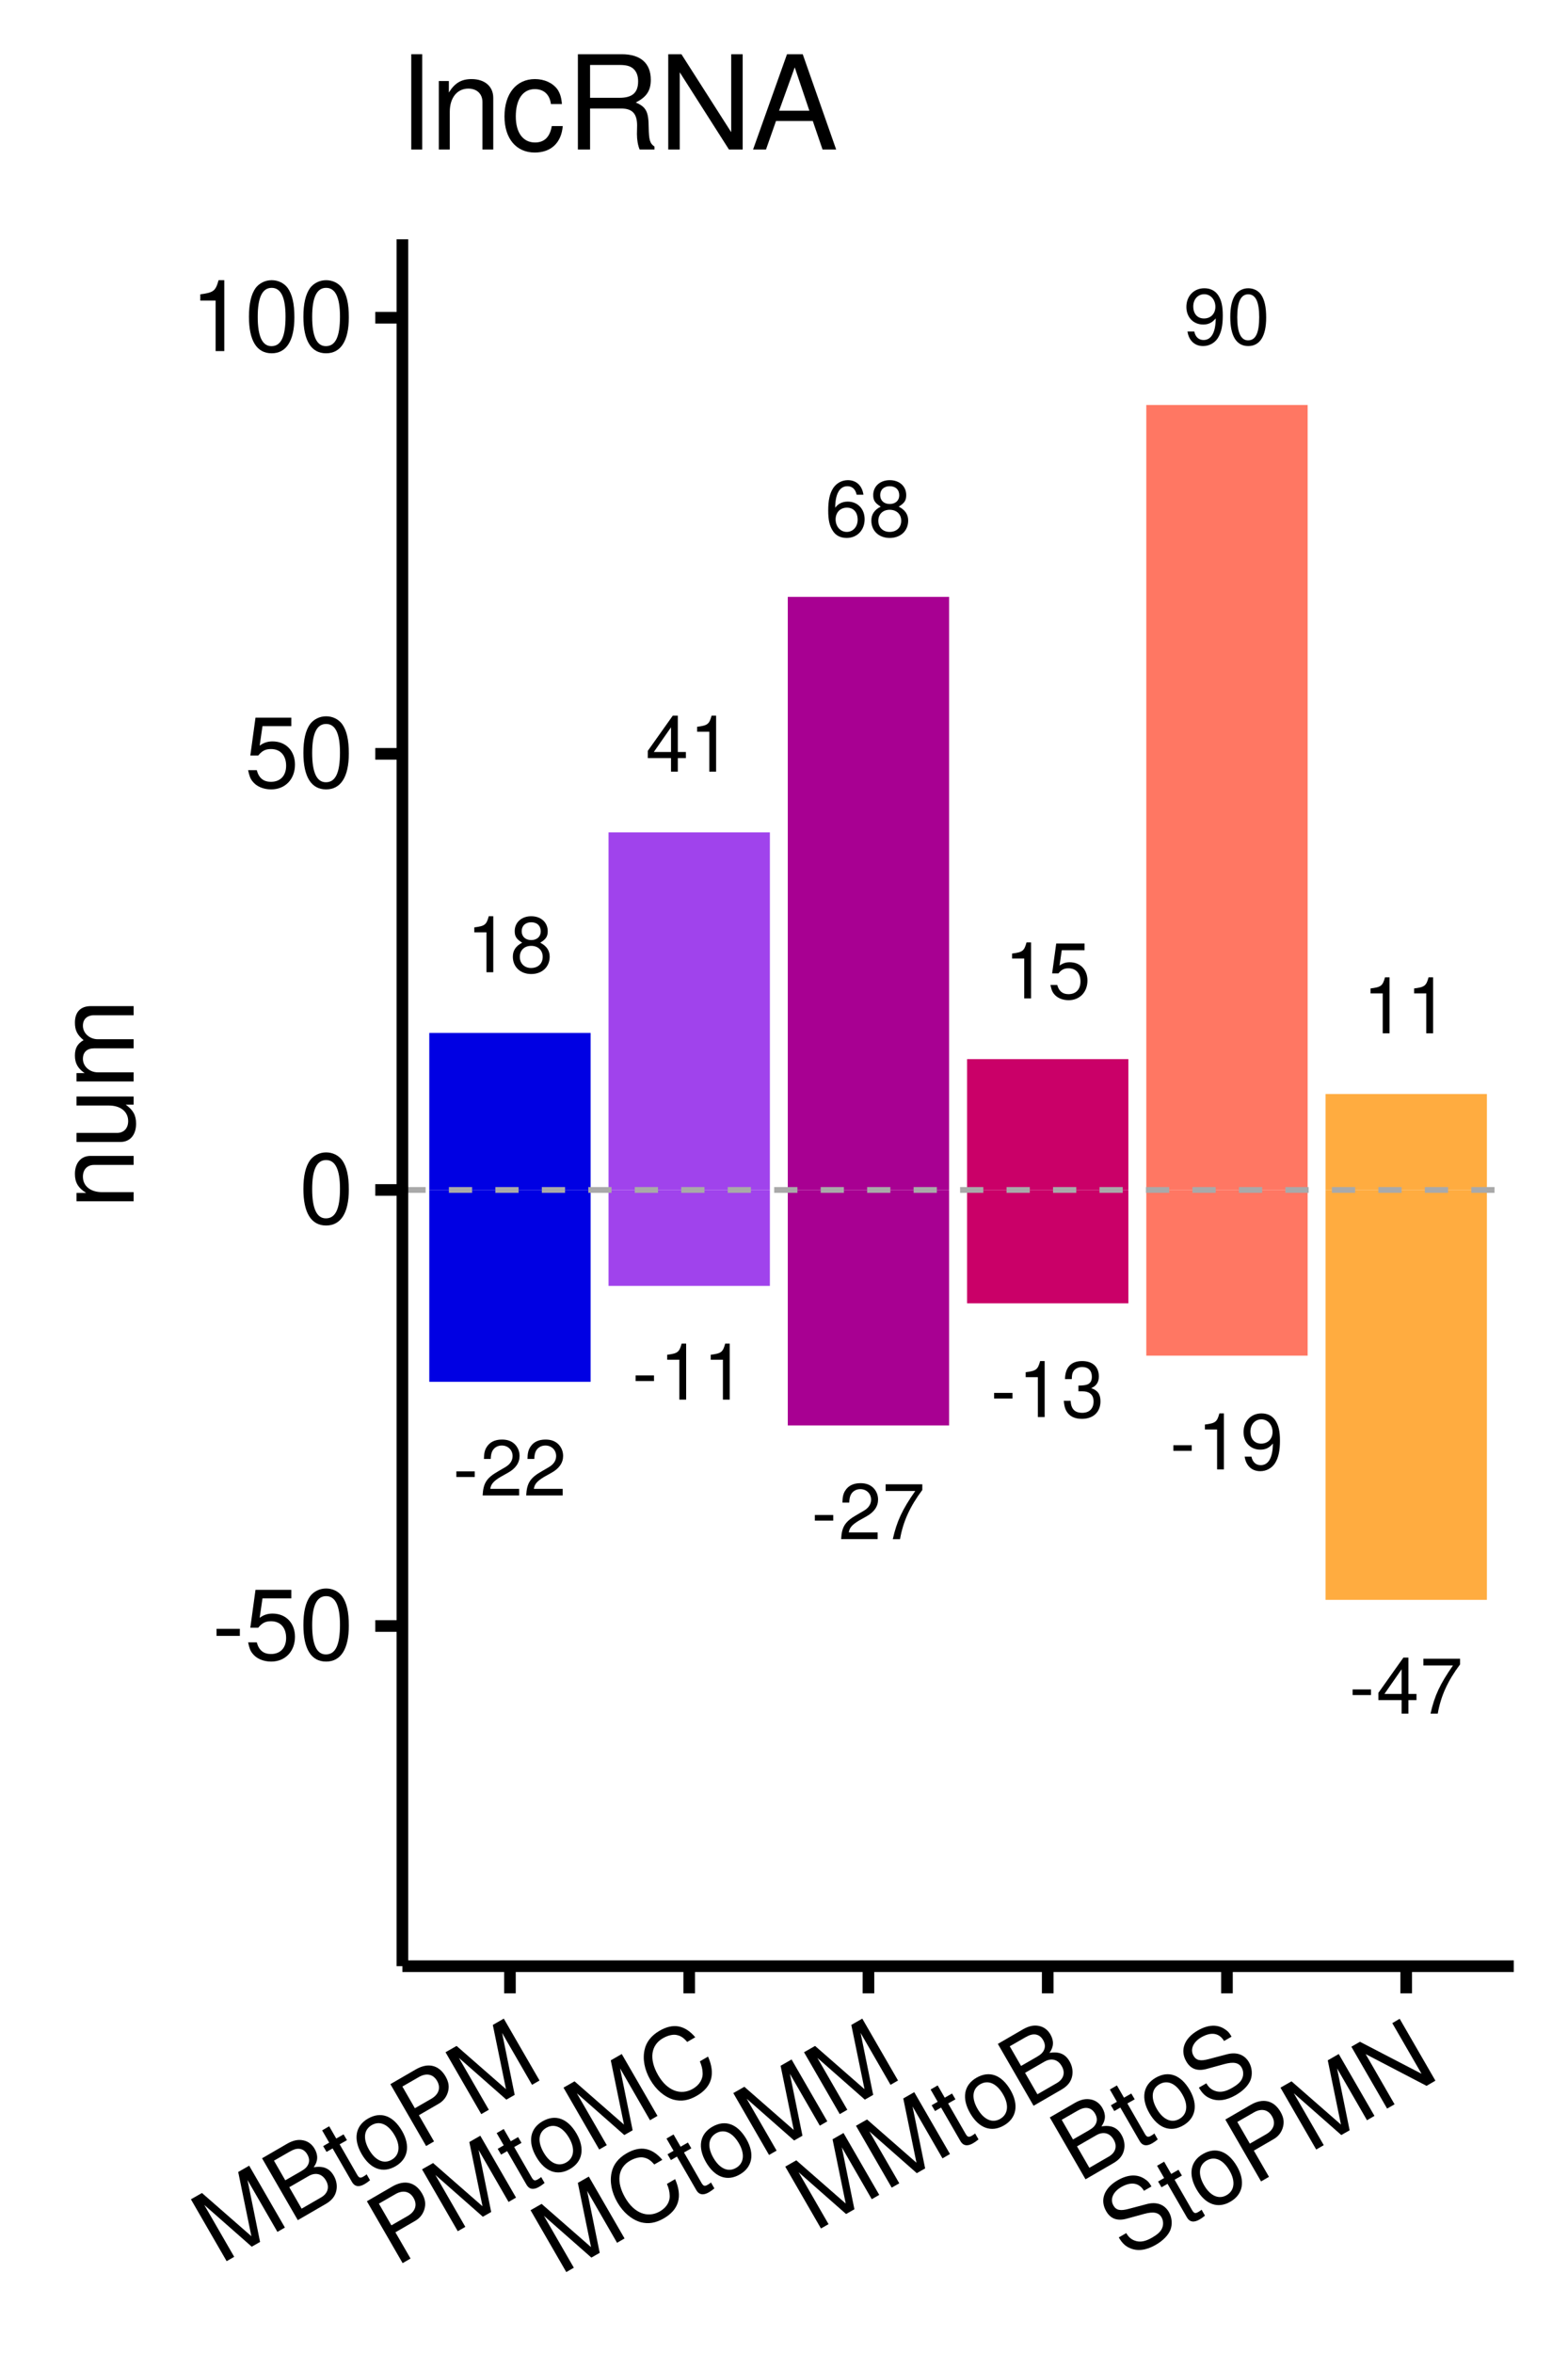 <?xml version="1.0" encoding="UTF-8"?>
<svg xmlns="http://www.w3.org/2000/svg" xmlns:xlink="http://www.w3.org/1999/xlink" width="288pt" height="432pt" viewBox="0 0 288 432" version="1.1">
<defs>
<g>
<symbol overflow="visible" id="glyph0-0">
<path style="stroke:none;" d=""/>
</symbol>
<symbol overflow="visible" id="glyph0-1">
<path style="stroke:none;" d="M 4.031 -4.438 L 0.656 -4.438 L 0.656 -3.406 L 4.031 -3.406 Z M 4.031 -4.438 "/>
</symbol>
<symbol overflow="visible" id="glyph0-2">
<path style="stroke:none;" d="M 3.688 -7.328 L 3.688 0 L 4.938 0 L 4.938 -10.281 L 4.109 -10.281 C 3.672 -8.703 3.391 -8.484 1.453 -8.234 L 1.453 -7.328 Z M 3.688 -7.328 "/>
</symbol>
<symbol overflow="visible" id="glyph0-3">
<path style="stroke:none;" d="M 0.75 -2.344 C 1 -0.672 2.078 0.328 3.609 0.328 C 4.734 0.328 5.734 -0.219 6.328 -1.141 C 6.953 -2.141 7.234 -3.391 7.234 -5.266 C 7.234 -7 6.984 -8.094 6.391 -9 C 5.828 -9.844 4.953 -10.281 3.844 -10.281 C 1.922 -10.281 0.547 -8.844 0.547 -6.859 C 0.547 -4.969 1.812 -3.625 3.641 -3.625 C 4.594 -3.625 5.297 -3.969 5.938 -4.75 C 5.922 -2.188 5.141 -0.781 3.703 -0.781 C 2.812 -0.781 2.203 -1.344 2 -2.344 Z M 3.828 -9.188 C 4.984 -9.188 5.875 -8.203 5.875 -6.875 C 5.875 -5.609 5.016 -4.734 3.781 -4.734 C 2.578 -4.734 1.812 -5.594 1.812 -6.953 C 1.812 -8.25 2.656 -9.188 3.828 -9.188 Z M 3.828 -9.188 "/>
</symbol>
<symbol overflow="visible" id="glyph0-4">
<path style="stroke:none;" d="M 7.188 -1.234 L 1.891 -1.234 C 2.016 -2.094 2.469 -2.625 3.719 -3.391 L 5.141 -4.188 C 6.547 -4.969 7.266 -6.016 7.266 -7.281 C 7.266 -8.141 6.922 -8.922 6.328 -9.484 C 5.734 -10.031 4.984 -10.281 4.031 -10.281 C 2.766 -10.281 1.812 -9.828 1.25 -8.938 C 0.891 -8.406 0.734 -7.766 0.719 -6.719 L 1.969 -6.719 C 2 -7.422 2.094 -7.828 2.266 -8.172 C 2.594 -8.797 3.234 -9.188 4 -9.188 C 5.141 -9.188 5.984 -8.359 5.984 -7.25 C 5.984 -6.422 5.516 -5.719 4.625 -5.203 L 3.312 -4.438 C 1.203 -3.234 0.594 -2.266 0.484 -0.016 L 7.188 -0.016 Z M 7.188 -1.234 "/>
</symbol>
<symbol overflow="visible" id="glyph0-5">
<path style="stroke:none;" d="M 7.391 -10.078 L 0.656 -10.078 L 0.656 -8.844 L 6.094 -8.844 C 3.703 -5.422 2.719 -3.312 1.969 0 L 3.297 0 C 3.859 -3.234 5.125 -6 7.391 -9.031 Z M 7.391 -10.078 "/>
</symbol>
<symbol overflow="visible" id="glyph0-6">
<path style="stroke:none;" d="M 3.141 -4.734 L 3.828 -4.734 C 5.188 -4.734 5.922 -4.094 5.922 -2.859 C 5.922 -1.562 5.141 -0.781 3.844 -0.781 C 2.453 -0.781 1.797 -1.484 1.703 -2.984 L 0.453 -2.984 C 0.516 -2.156 0.656 -1.625 0.891 -1.172 C 1.422 -0.172 2.406 0.328 3.781 0.328 C 5.859 0.328 7.188 -0.922 7.188 -2.875 C 7.188 -4.188 6.703 -4.891 5.484 -5.312 C 6.422 -5.703 6.891 -6.406 6.891 -7.453 C 6.891 -9.219 5.75 -10.281 3.828 -10.281 C 1.797 -10.281 0.719 -9.141 0.672 -6.969 L 1.922 -6.969 C 1.938 -7.594 1.984 -7.953 2.141 -8.266 C 2.438 -8.844 3.062 -9.188 3.844 -9.188 C 4.953 -9.188 5.609 -8.516 5.609 -7.406 C 5.609 -6.688 5.359 -6.234 4.812 -6 C 4.469 -5.859 4.016 -5.797 3.141 -5.781 Z M 3.141 -4.734 "/>
</symbol>
<symbol overflow="visible" id="glyph0-7">
<path style="stroke:none;" d="M 4.656 -2.484 L 4.656 0 L 5.906 0 L 5.906 -2.484 L 7.391 -2.484 L 7.391 -3.609 L 5.906 -3.609 L 5.906 -10.281 L 4.984 -10.281 L 0.391 -3.812 L 0.391 -2.484 Z M 4.656 -3.609 L 1.5 -3.609 L 4.656 -8.141 Z M 4.656 -3.609 "/>
</symbol>
<symbol overflow="visible" id="glyph0-8">
<path style="stroke:none;" d="M 3.906 -10.281 C 2.969 -10.281 2.125 -9.859 1.594 -9.156 C 0.938 -8.25 0.609 -6.875 0.609 -4.984 C 0.609 -1.5 1.75 0.328 3.906 0.328 C 6.047 0.328 7.203 -1.5 7.203 -4.891 C 7.203 -6.875 6.891 -8.219 6.234 -9.156 C 5.703 -9.875 4.859 -10.281 3.906 -10.281 Z M 3.906 -9.172 C 5.266 -9.172 5.922 -7.797 5.922 -5 C 5.922 -2.078 5.281 -0.719 3.875 -0.719 C 2.562 -0.719 1.891 -2.141 1.891 -4.969 C 1.891 -7.797 2.562 -9.172 3.906 -9.172 Z M 3.906 -9.172 "/>
</symbol>
<symbol overflow="visible" id="glyph0-9">
<path style="stroke:none;" d="M 5.562 -5.422 C 6.609 -6.062 6.938 -6.562 6.938 -7.531 C 6.938 -9.156 5.703 -10.281 3.906 -10.281 C 2.141 -10.281 0.875 -9.156 0.875 -7.547 C 0.875 -6.562 1.203 -6.078 2.25 -5.422 C 1.094 -4.828 0.531 -4 0.531 -2.859 C 0.531 -0.984 1.906 0.328 3.906 0.328 C 5.906 0.328 7.297 -0.984 7.297 -2.859 C 7.297 -4 6.719 -4.828 5.562 -5.422 Z M 3.906 -9.172 C 4.984 -9.172 5.656 -8.531 5.656 -7.5 C 5.656 -6.547 4.969 -5.906 3.906 -5.906 C 2.844 -5.906 2.156 -6.547 2.156 -7.531 C 2.156 -8.531 2.844 -9.172 3.906 -9.172 Z M 3.906 -4.844 C 5.156 -4.844 6.016 -4.031 6.016 -2.828 C 6.016 -1.594 5.172 -0.781 3.875 -0.781 C 2.656 -0.781 1.812 -1.625 1.812 -2.812 C 1.812 -4.031 2.641 -4.844 3.906 -4.844 Z M 3.906 -4.844 "/>
</symbol>
<symbol overflow="visible" id="glyph0-10">
<path style="stroke:none;" d="M 7.078 -7.609 C 6.844 -9.281 5.766 -10.281 4.219 -10.281 C 3.109 -10.281 2.125 -9.734 1.516 -8.812 C 0.875 -7.812 0.609 -6.562 0.609 -4.688 C 0.609 -2.953 0.859 -1.859 1.469 -0.953 C 2 -0.109 2.891 0.328 4 0.328 C 5.922 0.328 7.297 -1.109 7.297 -3.109 C 7.297 -5 6.016 -6.344 4.203 -6.344 C 3.219 -6.344 2.438 -5.969 1.891 -5.219 C 1.906 -7.766 2.703 -9.172 4.141 -9.172 C 5.016 -9.172 5.625 -8.609 5.828 -7.609 Z M 4.047 -5.234 C 5.266 -5.234 6.016 -4.375 6.016 -3.016 C 6.016 -1.719 5.156 -0.781 4.016 -0.781 C 2.844 -0.781 1.969 -1.766 1.969 -3.078 C 1.969 -4.344 2.812 -5.234 4.047 -5.234 Z M 4.047 -5.234 "/>
</symbol>
<symbol overflow="visible" id="glyph0-11">
<path style="stroke:none;" d="M 6.766 -10.078 L 1.562 -10.078 L 0.812 -4.594 L 1.969 -4.594 C 2.547 -5.297 3.031 -5.531 3.828 -5.531 C 5.172 -5.531 6.016 -4.609 6.016 -3.109 C 6.016 -1.656 5.172 -0.781 3.812 -0.781 C 2.719 -0.781 2.047 -1.344 1.75 -2.469 L 0.5 -2.469 C 0.672 -1.656 0.812 -1.25 1.109 -0.875 C 1.672 -0.109 2.703 0.328 3.844 0.328 C 5.875 0.328 7.297 -1.156 7.297 -3.281 C 7.297 -5.281 5.969 -6.641 4.031 -6.641 C 3.328 -6.641 2.766 -6.453 2.172 -6.031 L 2.578 -8.844 L 6.766 -8.844 Z M 6.766 -10.078 "/>
</symbol>
<symbol overflow="visible" id="glyph1-0">
<path style="stroke:none;" d=""/>
</symbol>
<symbol overflow="visible" id="glyph1-1">
<path style="stroke:none;" d="M 5.109 -5.609 L 0.828 -5.609 L 0.828 -4.312 L 5.109 -4.312 Z M 5.109 -5.609 "/>
</symbol>
<symbol overflow="visible" id="glyph1-2">
<path style="stroke:none;" d="M 8.562 -12.766 L 1.984 -12.766 L 1.031 -5.812 L 2.484 -5.812 C 3.219 -6.703 3.828 -7 4.844 -7 C 6.547 -7 7.609 -5.828 7.609 -3.938 C 7.609 -2.109 6.547 -0.984 4.828 -0.984 C 3.438 -0.984 2.594 -1.688 2.219 -3.125 L 0.625 -3.125 C 0.844 -2.094 1.031 -1.578 1.406 -1.109 C 2.125 -0.141 3.422 0.406 4.859 0.406 C 7.438 0.406 9.234 -1.453 9.234 -4.156 C 9.234 -6.672 7.562 -8.406 5.109 -8.406 C 4.219 -8.406 3.484 -8.172 2.75 -7.625 L 3.266 -11.203 L 8.562 -11.203 Z M 8.562 -12.766 "/>
</symbol>
<symbol overflow="visible" id="glyph1-3">
<path style="stroke:none;" d="M 4.953 -13.016 C 3.766 -13.016 2.688 -12.469 2.016 -11.594 C 1.188 -10.438 0.781 -8.719 0.781 -6.297 C 0.781 -1.906 2.219 0.406 4.953 0.406 C 7.656 0.406 9.125 -1.906 9.125 -6.188 C 9.125 -8.719 8.734 -10.406 7.891 -11.594 C 7.219 -12.484 6.156 -13.016 4.953 -13.016 Z M 4.953 -11.609 C 6.656 -11.609 7.5 -9.859 7.5 -6.344 C 7.5 -2.625 6.672 -0.906 4.906 -0.906 C 3.234 -0.906 2.391 -2.703 2.391 -6.281 C 2.391 -9.859 3.234 -11.609 4.953 -11.609 Z M 4.953 -11.609 "/>
</symbol>
<symbol overflow="visible" id="glyph1-4">
<path style="stroke:none;" d="M 4.656 -9.266 L 4.656 0 L 6.25 0 L 6.25 -13.016 L 5.203 -13.016 C 4.641 -11.016 4.281 -10.75 1.844 -10.422 L 1.844 -9.266 Z M 4.656 -9.266 "/>
</symbol>
<symbol overflow="visible" id="glyph2-0">
<path style="stroke:none;" d=""/>
</symbol>
<symbol overflow="visible" id="glyph2-1">
<path style="stroke:none;" d="M 7.297 -4.203 L 4.984 -15.578 L 10.484 -6.047 L 11.859 -6.844 L 5.297 -18.203 L 3.281 -17.047 L 5.703 -5.25 L -3.375 -13.188 L -5.406 -12.031 L 1.156 -0.672 L 2.547 -1.469 L -2.953 -11 L 5.766 -3.328 Z M 7.297 -4.203 "/>
</symbol>
<symbol overflow="visible" id="glyph2-2">
<path style="stroke:none;" d="M 1.234 -0.703 L 6.359 -3.672 C 7.438 -4.297 8.062 -5.047 8.297 -6.047 C 8.516 -6.969 8.359 -7.969 7.844 -8.859 C 7.062 -10.219 5.953 -10.688 4.156 -10.422 C 4.953 -11.5 5 -12.625 4.328 -13.797 C 3.844 -14.641 3.109 -15.188 2.219 -15.359 C 1.297 -15.547 0.375 -15.359 -0.719 -14.734 L -5.328 -12.062 Z M -1.062 -8.016 L -3.141 -11.625 L -0.312 -13.25 C 0.484 -13.703 1 -13.859 1.562 -13.797 C 2.141 -13.719 2.625 -13.391 2.984 -12.766 C 3.344 -12.141 3.406 -11.547 3.172 -11 C 2.953 -10.469 2.562 -10.094 1.766 -9.641 Z M 1.938 -2.812 L -0.328 -6.75 L 3.219 -8.797 C 4.5 -9.531 5.703 -9.219 6.406 -7.984 C 7.109 -6.781 6.766 -5.594 5.484 -4.859 Z M 1.938 -2.812 "/>
</symbol>
<symbol overflow="visible" id="glyph2-3">
<path style="stroke:none;" d="M -0.75 -10.453 L -2.094 -9.688 L -3.391 -11.938 L -4.688 -11.188 L -3.391 -8.938 L -4.5 -8.297 L -3.875 -7.234 L -2.766 -7.875 L 0.797 -1.703 C 1.281 -0.859 2.078 -0.719 3.094 -1.312 C 3.453 -1.516 3.703 -1.703 4.109 -2.031 L 3.484 -3.125 C 3.328 -2.969 3.141 -2.859 2.891 -2.703 C 2.328 -2.375 2.094 -2.453 1.75 -3.031 L -1.469 -8.625 L -0.125 -9.391 Z M -0.75 -10.453 "/>
</symbol>
<symbol overflow="visible" id="glyph2-4">
<path style="stroke:none;" d="M -0.609 -10.844 C -2.906 -9.516 -3.344 -7.078 -1.75 -4.328 C -0.156 -1.578 2.141 -0.75 4.453 -2.094 C 6.766 -3.422 7.219 -5.859 5.672 -8.562 C 4.031 -11.391 1.766 -12.219 -0.609 -10.844 Z M 0.094 -9.656 C 1.562 -10.5 3.125 -9.812 4.297 -7.781 C 5.422 -5.844 5.203 -4.125 3.766 -3.297 C 2.312 -2.453 0.75 -3.156 -0.391 -5.125 C -1.547 -7.125 -1.359 -8.812 0.094 -9.656 Z M 0.094 -9.656 "/>
</symbol>
<symbol overflow="visible" id="glyph2-5">
<path style="stroke:none;" d="M 0.094 -6.469 L 3.656 -8.531 C 4.547 -9.031 5.094 -9.719 5.391 -10.609 C 5.719 -11.625 5.594 -12.531 5 -13.578 C 3.766 -15.703 1.781 -16.172 -0.453 -14.891 L -5.141 -12.172 L 1.422 -0.812 L 2.875 -1.656 Z M -0.641 -7.75 L -2.938 -11.734 L 0.078 -13.469 C 1.469 -14.281 2.719 -14.016 3.438 -12.766 C 4.156 -11.516 3.766 -10.297 2.375 -9.484 Z M -0.641 -7.75 "/>
</symbol>
<symbol overflow="visible" id="glyph2-6">
<path style="stroke:none;" d="M 5.812 -13.781 C 3.891 -16.031 1.766 -16.422 -0.734 -14.984 C -2.266 -14.109 -3.203 -12.891 -3.5 -11.484 C -3.891 -9.766 -3.516 -7.812 -2.453 -5.969 C -1.375 -4.109 0.141 -2.828 1.828 -2.328 C 3.25 -1.953 4.594 -2.172 6.078 -3.031 C 8.844 -4.625 9.562 -7.031 8.156 -10.234 L 6.656 -9.359 C 7 -8.531 7.141 -7.906 7.156 -7.297 C 7.25 -6.109 6.578 -5.016 5.359 -4.312 C 3.094 -3.016 0.609 -4 -1.016 -6.828 C -2.703 -9.75 -2.359 -12.312 -0.156 -13.594 C 0.766 -14.125 1.766 -14.375 2.5 -14.172 C 3.156 -14.016 3.656 -13.703 4.328 -12.922 Z M 5.812 -13.781 "/>
</symbol>
<symbol overflow="visible" id="glyph2-7">
<path style="stroke:none;" d="M 4.672 -13.391 C 4.219 -14.172 4.031 -14.359 3.484 -14.734 C 2.109 -15.688 0.375 -15.625 -1.547 -14.516 C -4.031 -13.078 -4.828 -10.891 -3.641 -8.844 C -2.844 -7.453 -1.609 -7 0.109 -7.469 L 3.359 -8.359 C 5.031 -8.812 6 -8.625 6.516 -7.734 C 6.875 -7.125 6.906 -6.312 6.609 -5.688 C 6.359 -5.078 5.719 -4.531 4.797 -4 C 3.562 -3.281 2.562 -3.094 1.625 -3.438 C 0.922 -3.688 0.438 -4.125 0.047 -4.828 L -1.328 -4.031 C -0.734 -3.016 -0.125 -2.422 0.703 -2.078 C 2.078 -1.453 3.703 -1.656 5.438 -2.656 C 6.797 -3.438 7.719 -4.391 8.141 -5.375 C 8.562 -6.438 8.438 -7.719 7.875 -8.688 C 7.062 -10.094 5.609 -10.625 3.828 -10.156 L 0.516 -9.281 C -1.047 -8.859 -1.812 -9.016 -2.312 -9.891 C -2.969 -11.031 -2.406 -12.391 -0.875 -13.281 C 0.922 -14.312 2.406 -14.094 3.297 -12.594 Z M 4.672 -13.391 "/>
</symbol>
<symbol overflow="visible" id="glyph2-8">
<path style="stroke:none;" d="M 3.5 -17.172 L 2.141 -16.375 L 7.516 -7.078 L -3.797 -12.953 L -5.375 -12.047 L 1.188 -0.688 L 2.562 -1.469 L -2.75 -10.688 L 8.438 -4.859 L 10.062 -5.812 Z M 3.5 -17.172 "/>
</symbol>
<symbol overflow="visible" id="glyph3-0">
<path style="stroke:none;" d=""/>
</symbol>
<symbol overflow="visible" id="glyph3-1">
<path style="stroke:none;" d="M -10.484 -1.406 L 0 -1.406 L 0 -3.078 L -5.781 -3.078 C -7.922 -3.078 -9.312 -4.203 -9.312 -5.922 C -9.312 -7.234 -8.516 -8.078 -7.266 -8.078 L 0 -8.078 L 0 -9.734 L -7.922 -9.734 C -9.656 -9.734 -10.781 -8.438 -10.781 -6.422 C -10.781 -4.859 -10.188 -3.859 -8.719 -2.938 L -10.484 -2.938 Z M -10.484 -1.406 "/>
</symbol>
<symbol overflow="visible" id="glyph3-2">
<path style="stroke:none;" d="M 0 -9.641 L -10.484 -9.641 L -10.484 -7.984 L -4.547 -7.984 C -2.406 -7.984 -1 -6.859 -1 -5.125 C -1 -3.797 -1.797 -2.953 -3.062 -2.953 L -10.484 -2.953 L -10.484 -1.297 L -2.406 -1.297 C -0.656 -1.297 0.453 -2.594 0.453 -4.641 C 0.453 -6.188 -0.078 -7.156 -1.453 -8.141 L 0 -8.141 Z M 0 -9.641 "/>
</symbol>
<symbol overflow="visible" id="glyph3-3">
<path style="stroke:none;" d="M -10.484 -1.406 L 0 -1.406 L 0 -3.078 L -6.578 -3.078 C -8.094 -3.078 -9.312 -4.188 -9.312 -5.547 C -9.312 -6.781 -8.562 -7.484 -7.219 -7.484 L 0 -7.484 L 0 -9.156 L -6.578 -9.156 C -8.094 -9.156 -9.312 -10.266 -9.312 -11.625 C -9.312 -12.844 -8.547 -13.562 -7.219 -13.562 L 0 -13.562 L 0 -15.234 L -7.859 -15.234 C -9.734 -15.234 -10.781 -14.156 -10.781 -12.203 C -10.781 -10.797 -10.359 -9.953 -9.188 -8.984 C -10.297 -8.359 -10.781 -7.516 -10.781 -6.156 C -10.781 -4.766 -10.266 -3.812 -9 -2.938 L -10.484 -2.938 Z M -10.484 -1.406 "/>
</symbol>
<symbol overflow="visible" id="glyph4-0">
<path style="stroke:none;" d=""/>
</symbol>
<symbol overflow="visible" id="glyph4-1">
<path style="stroke:none;" d="M 3.641 -17.5 L 1.625 -17.5 L 1.625 0 L 3.641 0 Z M 3.641 -17.5 "/>
</symbol>
<symbol overflow="visible" id="glyph4-2">
<path style="stroke:none;" d="M 1.688 -12.578 L 1.688 0 L 3.703 0 L 3.703 -6.938 C 3.703 -9.5 5.047 -11.188 7.109 -11.188 C 8.688 -11.188 9.703 -10.219 9.703 -8.719 L 9.703 0 L 11.688 0 L 11.688 -9.5 C 11.688 -11.594 10.125 -12.938 7.703 -12.938 C 5.828 -12.938 4.625 -12.219 3.531 -10.469 L 3.531 -12.578 Z M 1.688 -12.578 "/>
</symbol>
<symbol overflow="visible" id="glyph4-3">
<path style="stroke:none;" d="M 11.297 -8.359 C 11.203 -9.578 10.938 -10.375 10.469 -11.062 C 9.594 -12.234 8.094 -12.938 6.344 -12.938 C 2.922 -12.938 0.75 -10.25 0.75 -6.078 C 0.75 -2.016 2.906 0.547 6.312 0.547 C 9.312 0.547 11.203 -1.25 11.453 -4.312 L 9.438 -4.312 C 9.094 -2.297 8.062 -1.297 6.359 -1.297 C 4.156 -1.297 2.828 -3.094 2.828 -6.078 C 2.828 -9.219 4.125 -11.094 6.312 -11.094 C 7.984 -11.094 9.047 -10.109 9.281 -8.359 Z M 11.297 -8.359 "/>
</symbol>
<symbol overflow="visible" id="glyph4-4">
<path style="stroke:none;" d="M 4.469 -7.531 L 10.219 -7.531 C 12.219 -7.531 13.109 -6.578 13.109 -4.422 L 13.078 -2.859 C 13.078 -1.781 13.266 -0.719 13.578 0 L 16.297 0 L 16.297 -0.547 C 15.453 -1.125 15.281 -1.75 15.234 -4.078 C 15.219 -6.953 14.766 -7.828 12.859 -8.641 C 14.828 -9.625 15.625 -10.797 15.625 -12.812 C 15.625 -15.844 13.75 -17.5 10.297 -17.5 L 2.234 -17.5 L 2.234 0 L 4.469 0 Z M 4.469 -9.5 L 4.469 -15.531 L 9.859 -15.531 C 11.109 -15.531 11.828 -15.344 12.391 -14.859 C 12.984 -14.359 13.297 -13.562 13.297 -12.531 C 13.297 -10.438 12.234 -9.5 9.859 -9.5 Z M 4.469 -9.5 "/>
</symbol>
<symbol overflow="visible" id="glyph4-5">
<path style="stroke:none;" d="M 15.5 -17.5 L 13.391 -17.5 L 13.391 -3.188 L 4.25 -17.5 L 1.828 -17.5 L 1.828 0 L 3.938 0 L 3.938 -14.188 L 12.984 0 L 15.5 0 Z M 15.5 -17.5 "/>
</symbol>
<symbol overflow="visible" id="glyph4-6">
<path style="stroke:none;" d="M 11.375 -5.25 L 13.172 0 L 15.672 0 L 9.531 -17.5 L 6.641 -17.5 L 0.406 0 L 2.781 0 L 4.625 -5.25 Z M 10.75 -7.125 L 5.188 -7.125 L 8.062 -15.094 Z M 10.75 -7.125 "/>
</symbol>
</g>
<clipPath id="clip1">
  <path d="M 73.91 43.926 L 278.039 43.926 L 278.039 360.984 L 73.91 360.984 Z M 73.91 43.926 "/>
</clipPath>
<clipPath id="clip2">
  <path d="M 73.91 217 L 278.039 217 L 278.039 220 L 73.91 220 Z M 73.91 217 "/>
</clipPath>
</defs>
<g id="surface159993">
<rect x="0" y="0" width="288" height="432" style="fill:rgb(100%,100%,100%);fill-opacity:1;stroke:none;"/>
<rect x="0" y="0" width="288" height="432" style="fill:rgb(100%,100%,100%);fill-opacity:1;stroke:none;"/>
<path style="fill:none;stroke-width:1.94;stroke-linecap:round;stroke-linejoin:round;stroke:rgb(100%,100%,100%);stroke-opacity:1;stroke-miterlimit:10;" d="M 0 432 L 288 432 L 288 0 L 0 0 Z M 0 432 "/>
<g clip-path="url(#clip1)" clip-rule="nonzero">
<path style=" stroke:none;fill-rule:nonzero;fill:rgb(100%,100%,100%);fill-opacity:1;" d="M 73.91 360.984 L 278.039 360.984 L 278.039 43.926 L 73.91 43.926 Z M 73.91 360.984 "/>
</g>
<path style=" stroke:none;fill-rule:nonzero;fill:rgb(100%,46.667%,38.824%);fill-opacity:1;" d="M 210.543 248.891 L 240.176 248.891 L 240.176 218.465 L 210.543 218.465 Z M 210.543 248.891 "/>
<path style=" stroke:none;fill-rule:nonzero;fill:rgb(0%,0%,89.02%);fill-opacity:1;" d="M 78.848 253.695 L 108.48 253.695 L 108.48 218.465 L 78.848 218.465 Z M 78.848 253.695 "/>
<path style=" stroke:none;fill-rule:nonzero;fill:rgb(65.882%,0%,57.255%);fill-opacity:1;" d="M 144.695 261.703 L 174.328 261.703 L 174.328 218.469 L 144.695 218.469 Z M 144.695 261.703 "/>
<path style=" stroke:none;fill-rule:nonzero;fill:rgb(79.216%,0%,40.784%);fill-opacity:1;" d="M 177.621 239.285 L 207.254 239.285 L 207.254 218.469 L 177.621 218.469 Z M 177.621 239.285 "/>
<path style=" stroke:none;fill-rule:nonzero;fill:rgb(62.745%,26.275%,92.549%);fill-opacity:1;" d="M 111.773 236.082 L 141.406 236.082 L 141.406 218.469 L 111.773 218.469 Z M 111.773 236.082 "/>
<path style=" stroke:none;fill-rule:nonzero;fill:rgb(100%,67.451%,25.098%);fill-opacity:1;" d="M 243.469 293.727 L 273.102 293.727 L 273.102 218.465 L 243.469 218.465 Z M 243.469 293.727 "/>
<path style=" stroke:none;fill-rule:nonzero;fill:rgb(100%,46.667%,38.824%);fill-opacity:1;" d="M 210.543 218.469 L 240.176 218.469 L 240.176 74.352 L 210.543 74.352 Z M 210.543 218.469 "/>
<path style=" stroke:none;fill-rule:nonzero;fill:rgb(0%,0%,89.02%);fill-opacity:1;" d="M 78.848 218.469 L 108.48 218.469 L 108.48 189.645 L 78.848 189.645 Z M 78.848 218.469 "/>
<path style=" stroke:none;fill-rule:nonzero;fill:rgb(65.882%,0%,57.255%);fill-opacity:1;" d="M 144.695 218.469 L 174.328 218.469 L 174.328 109.582 L 144.695 109.582 Z M 144.695 218.469 "/>
<path style=" stroke:none;fill-rule:nonzero;fill:rgb(79.216%,0%,40.784%);fill-opacity:1;" d="M 177.621 218.469 L 207.254 218.469 L 207.254 194.449 L 177.621 194.449 Z M 177.621 218.469 "/>
<path style=" stroke:none;fill-rule:nonzero;fill:rgb(62.745%,26.275%,92.549%);fill-opacity:1;" d="M 111.773 218.469 L 141.406 218.469 L 141.406 152.816 L 111.773 152.816 Z M 111.773 218.469 "/>
<path style=" stroke:none;fill-rule:nonzero;fill:rgb(100%,67.451%,25.098%);fill-opacity:1;" d="M 243.469 218.469 L 273.102 218.469 L 273.102 200.855 L 243.469 200.855 Z M 243.469 218.469 "/>
<g style="fill:rgb(0%,0%,0%);fill-opacity:1;">
  <use xlink:href="#glyph0-1" x="214.859" y="269.776"/>
  <use xlink:href="#glyph0-2" x="219.859" y="269.776"/>
  <use xlink:href="#glyph0-3" x="227.859" y="269.776"/>
</g>
<g style="fill:rgb(0%,0%,0%);fill-opacity:1;">
  <use xlink:href="#glyph0-1" x="83.164" y="274.577"/>
  <use xlink:href="#glyph0-4" x="88.164" y="274.577"/>
  <use xlink:href="#glyph0-4" x="96.164" y="274.577"/>
</g>
<g style="fill:rgb(0%,0%,0%);fill-opacity:1;">
  <use xlink:href="#glyph0-1" x="149.012" y="282.585"/>
  <use xlink:href="#glyph0-4" x="154.012" y="282.585"/>
  <use xlink:href="#glyph0-5" x="162.012" y="282.585"/>
</g>
<g style="fill:rgb(0%,0%,0%);fill-opacity:1;">
  <use xlink:href="#glyph0-1" x="181.938" y="260.167"/>
  <use xlink:href="#glyph0-2" x="186.938" y="260.167"/>
  <use xlink:href="#glyph0-6" x="194.938" y="260.167"/>
</g>
<g style="fill:rgb(0%,0%,0%);fill-opacity:1;">
  <use xlink:href="#glyph0-1" x="116.09" y="256.964"/>
  <use xlink:href="#glyph0-2" x="121.09" y="256.964"/>
  <use xlink:href="#glyph0-2" x="129.09" y="256.964"/>
</g>
<g style="fill:rgb(0%,0%,0%);fill-opacity:1;">
  <use xlink:href="#glyph0-1" x="247.781" y="314.612"/>
  <use xlink:href="#glyph0-7" x="252.781" y="314.612"/>
  <use xlink:href="#glyph0-5" x="260.781" y="314.612"/>
</g>
<g style="fill:rgb(0%,0%,0%);fill-opacity:1;">
  <use xlink:href="#glyph0-3" x="217.359" y="63.206"/>
  <use xlink:href="#glyph0-8" x="225.359" y="63.206"/>
</g>
<g style="fill:rgb(0%,0%,0%);fill-opacity:1;">
  <use xlink:href="#glyph0-2" x="85.664" y="178.499"/>
  <use xlink:href="#glyph0-9" x="93.664" y="178.499"/>
</g>
<g style="fill:rgb(0%,0%,0%);fill-opacity:1;">
  <use xlink:href="#glyph0-10" x="151.512" y="98.437"/>
  <use xlink:href="#glyph0-9" x="159.512" y="98.437"/>
</g>
<g style="fill:rgb(0%,0%,0%);fill-opacity:1;">
  <use xlink:href="#glyph0-2" x="184.438" y="183.304"/>
  <use xlink:href="#glyph0-11" x="192.438" y="183.304"/>
</g>
<g style="fill:rgb(0%,0%,0%);fill-opacity:1;">
  <use xlink:href="#glyph0-7" x="118.59" y="141.671"/>
  <use xlink:href="#glyph0-2" x="126.59" y="141.671"/>
</g>
<g style="fill:rgb(0%,0%,0%);fill-opacity:1;">
  <use xlink:href="#glyph0-2" x="250.281" y="189.71"/>
  <use xlink:href="#glyph0-2" x="258.281" y="189.71"/>
</g>
<g clip-path="url(#clip2)" clip-rule="nonzero">
<path style="fill:none;stroke-width:1.067;stroke-linecap:butt;stroke-linejoin:round;stroke:rgb(66.275%,66.275%,66.275%);stroke-opacity:1;stroke-dasharray:4.268,4.268;stroke-miterlimit:10;" d="M 73.91 218.469 L 278.039 218.469 "/>
</g>
<path style="fill:none;stroke-width:2.134;stroke-linecap:butt;stroke-linejoin:round;stroke:rgb(0%,0%,0%);stroke-opacity:1;stroke-miterlimit:10;" d="M 73.91 360.984 L 73.91 43.926 "/>
<g style="fill:rgb(0%,0%,0%);fill-opacity:1;">
  <use xlink:href="#glyph1-1" x="38.945" y="304.653"/>
  <use xlink:href="#glyph1-2" x="44.945" y="304.653"/>
  <use xlink:href="#glyph1-3" x="54.945" y="304.653"/>
</g>
<g style="fill:rgb(0%,0%,0%);fill-opacity:1;">
  <use xlink:href="#glyph1-3" x="54.945" y="224.591"/>
</g>
<g style="fill:rgb(0%,0%,0%);fill-opacity:1;">
  <use xlink:href="#glyph1-2" x="44.945" y="144.524"/>
  <use xlink:href="#glyph1-3" x="54.945" y="144.524"/>
</g>
<g style="fill:rgb(0%,0%,0%);fill-opacity:1;">
  <use xlink:href="#glyph1-4" x="34.945" y="64.458"/>
  <use xlink:href="#glyph1-3" x="44.945" y="64.458"/>
  <use xlink:href="#glyph1-3" x="54.945" y="64.458"/>
</g>
<path style="fill:none;stroke-width:2.134;stroke-linecap:butt;stroke-linejoin:round;stroke:rgb(0%,0%,0%);stroke-opacity:1;stroke-miterlimit:10;" d="M 68.93 298.531 L 73.91 298.531 "/>
<path style="fill:none;stroke-width:2.134;stroke-linecap:butt;stroke-linejoin:round;stroke:rgb(0%,0%,0%);stroke-opacity:1;stroke-miterlimit:10;" d="M 68.93 218.469 L 73.91 218.469 "/>
<path style="fill:none;stroke-width:2.134;stroke-linecap:butt;stroke-linejoin:round;stroke:rgb(0%,0%,0%);stroke-opacity:1;stroke-miterlimit:10;" d="M 68.93 138.402 L 73.91 138.402 "/>
<path style="fill:none;stroke-width:2.134;stroke-linecap:butt;stroke-linejoin:round;stroke:rgb(0%,0%,0%);stroke-opacity:1;stroke-miterlimit:10;" d="M 68.93 58.336 L 73.91 58.336 "/>
<path style="fill:none;stroke-width:2.134;stroke-linecap:butt;stroke-linejoin:round;stroke:rgb(0%,0%,0%);stroke-opacity:1;stroke-miterlimit:10;" d="M 73.91 360.984 L 278.039 360.984 "/>
<path style="fill:none;stroke-width:2.134;stroke-linecap:butt;stroke-linejoin:round;stroke:rgb(0%,0%,0%);stroke-opacity:1;stroke-miterlimit:10;" d="M 93.664 365.965 L 93.664 360.984 "/>
<path style="fill:none;stroke-width:2.134;stroke-linecap:butt;stroke-linejoin:round;stroke:rgb(0%,0%,0%);stroke-opacity:1;stroke-miterlimit:10;" d="M 126.59 365.965 L 126.59 360.984 "/>
<path style="fill:none;stroke-width:2.134;stroke-linecap:butt;stroke-linejoin:round;stroke:rgb(0%,0%,0%);stroke-opacity:1;stroke-miterlimit:10;" d="M 159.512 365.965 L 159.512 360.984 "/>
<path style="fill:none;stroke-width:2.134;stroke-linecap:butt;stroke-linejoin:round;stroke:rgb(0%,0%,0%);stroke-opacity:1;stroke-miterlimit:10;" d="M 192.438 365.965 L 192.438 360.984 "/>
<path style="fill:none;stroke-width:2.134;stroke-linecap:butt;stroke-linejoin:round;stroke:rgb(0%,0%,0%);stroke-opacity:1;stroke-miterlimit:10;" d="M 225.359 365.965 L 225.359 360.984 "/>
<path style="fill:none;stroke-width:2.134;stroke-linecap:butt;stroke-linejoin:round;stroke:rgb(0%,0%,0%);stroke-opacity:1;stroke-miterlimit:10;" d="M 258.281 365.965 L 258.281 360.984 "/>
<g style="fill:rgb(0%,0%,0%);fill-opacity:1;">
  <use xlink:href="#glyph2-1" x="40.471" y="415.813"/>
  <use xlink:href="#glyph2-2" x="53.462" y="408.313"/>
  <use xlink:href="#glyph2-3" x="63.854" y="402.313"/>
  <use xlink:href="#glyph2-4" x="68.184" y="399.813"/>
  <use xlink:href="#glyph2-5" x="76.844" y="394.813"/>
  <use xlink:href="#glyph2-1" x="87.237" y="388.813"/>
</g>
<g style="fill:rgb(0%,0%,0%);fill-opacity:1;">
  <use xlink:href="#glyph2-5" x="72.53" y="416.313"/>
  <use xlink:href="#glyph2-1" x="82.922" y="410.313"/>
  <use xlink:href="#glyph2-3" x="95.912" y="402.813"/>
  <use xlink:href="#glyph2-4" x="100.243" y="400.313"/>
  <use xlink:href="#glyph2-1" x="108.903" y="395.313"/>
  <use xlink:href="#glyph2-6" x="121.893" y="387.813"/>
</g>
<g style="fill:rgb(0%,0%,0%);fill-opacity:1;">
  <use xlink:href="#glyph2-1" x="102.854" y="417.813"/>
  <use xlink:href="#glyph2-6" x="115.844" y="410.313"/>
  <use xlink:href="#glyph2-3" x="127.103" y="403.813"/>
  <use xlink:href="#glyph2-4" x="131.433" y="401.313"/>
  <use xlink:href="#glyph2-1" x="140.093" y="396.313"/>
  <use xlink:href="#glyph2-1" x="153.083" y="388.813"/>
</g>
<g style="fill:rgb(0%,0%,0%);fill-opacity:1;">
  <use xlink:href="#glyph2-1" x="149.635" y="409.813"/>
  <use xlink:href="#glyph2-1" x="162.626" y="402.313"/>
  <use xlink:href="#glyph2-3" x="175.616" y="394.813"/>
  <use xlink:href="#glyph2-4" x="179.946" y="392.313"/>
  <use xlink:href="#glyph2-2" x="188.606" y="387.313"/>
</g>
<g style="fill:rgb(0%,0%,0%);fill-opacity:1;">
  <use xlink:href="#glyph2-2" x="198.147" y="400.813"/>
  <use xlink:href="#glyph2-3" x="208.539" y="394.813"/>
  <use xlink:href="#glyph2-4" x="212.869" y="392.313"/>
  <use xlink:href="#glyph2-7" x="221.53" y="387.313"/>
</g>
<g style="fill:rgb(0%,0%,0%);fill-opacity:1;">
  <use xlink:href="#glyph2-7" x="206.819" y="414.813"/>
  <use xlink:href="#glyph2-3" x="217.211" y="408.813"/>
  <use xlink:href="#glyph2-4" x="221.541" y="406.313"/>
  <use xlink:href="#glyph2-5" x="230.202" y="401.313"/>
  <use xlink:href="#glyph2-1" x="240.594" y="395.313"/>
  <use xlink:href="#glyph2-8" x="253.584" y="387.813"/>
</g>
<g style="fill:rgb(0%,0%,0%);fill-opacity:1;">
  <use xlink:href="#glyph3-1" x="24.541" y="221.953"/>
  <use xlink:href="#glyph3-2" x="24.541" y="210.953"/>
  <use xlink:href="#glyph3-3" x="24.541" y="199.953"/>
</g>
<g style="fill:rgb(0%,0%,0%);fill-opacity:1;">
  <use xlink:href="#glyph4-1" x="73.91" y="27.457"/>
  <use xlink:href="#glyph4-2" x="78.91" y="27.457"/>
  <use xlink:href="#glyph4-3" x="91.91" y="27.457"/>
  <use xlink:href="#glyph4-4" x="103.91" y="27.457"/>
  <use xlink:href="#glyph4-5" x="120.91" y="27.457"/>
  <use xlink:href="#glyph4-6" x="137.91" y="27.457"/>
</g>
</g>
</svg>
